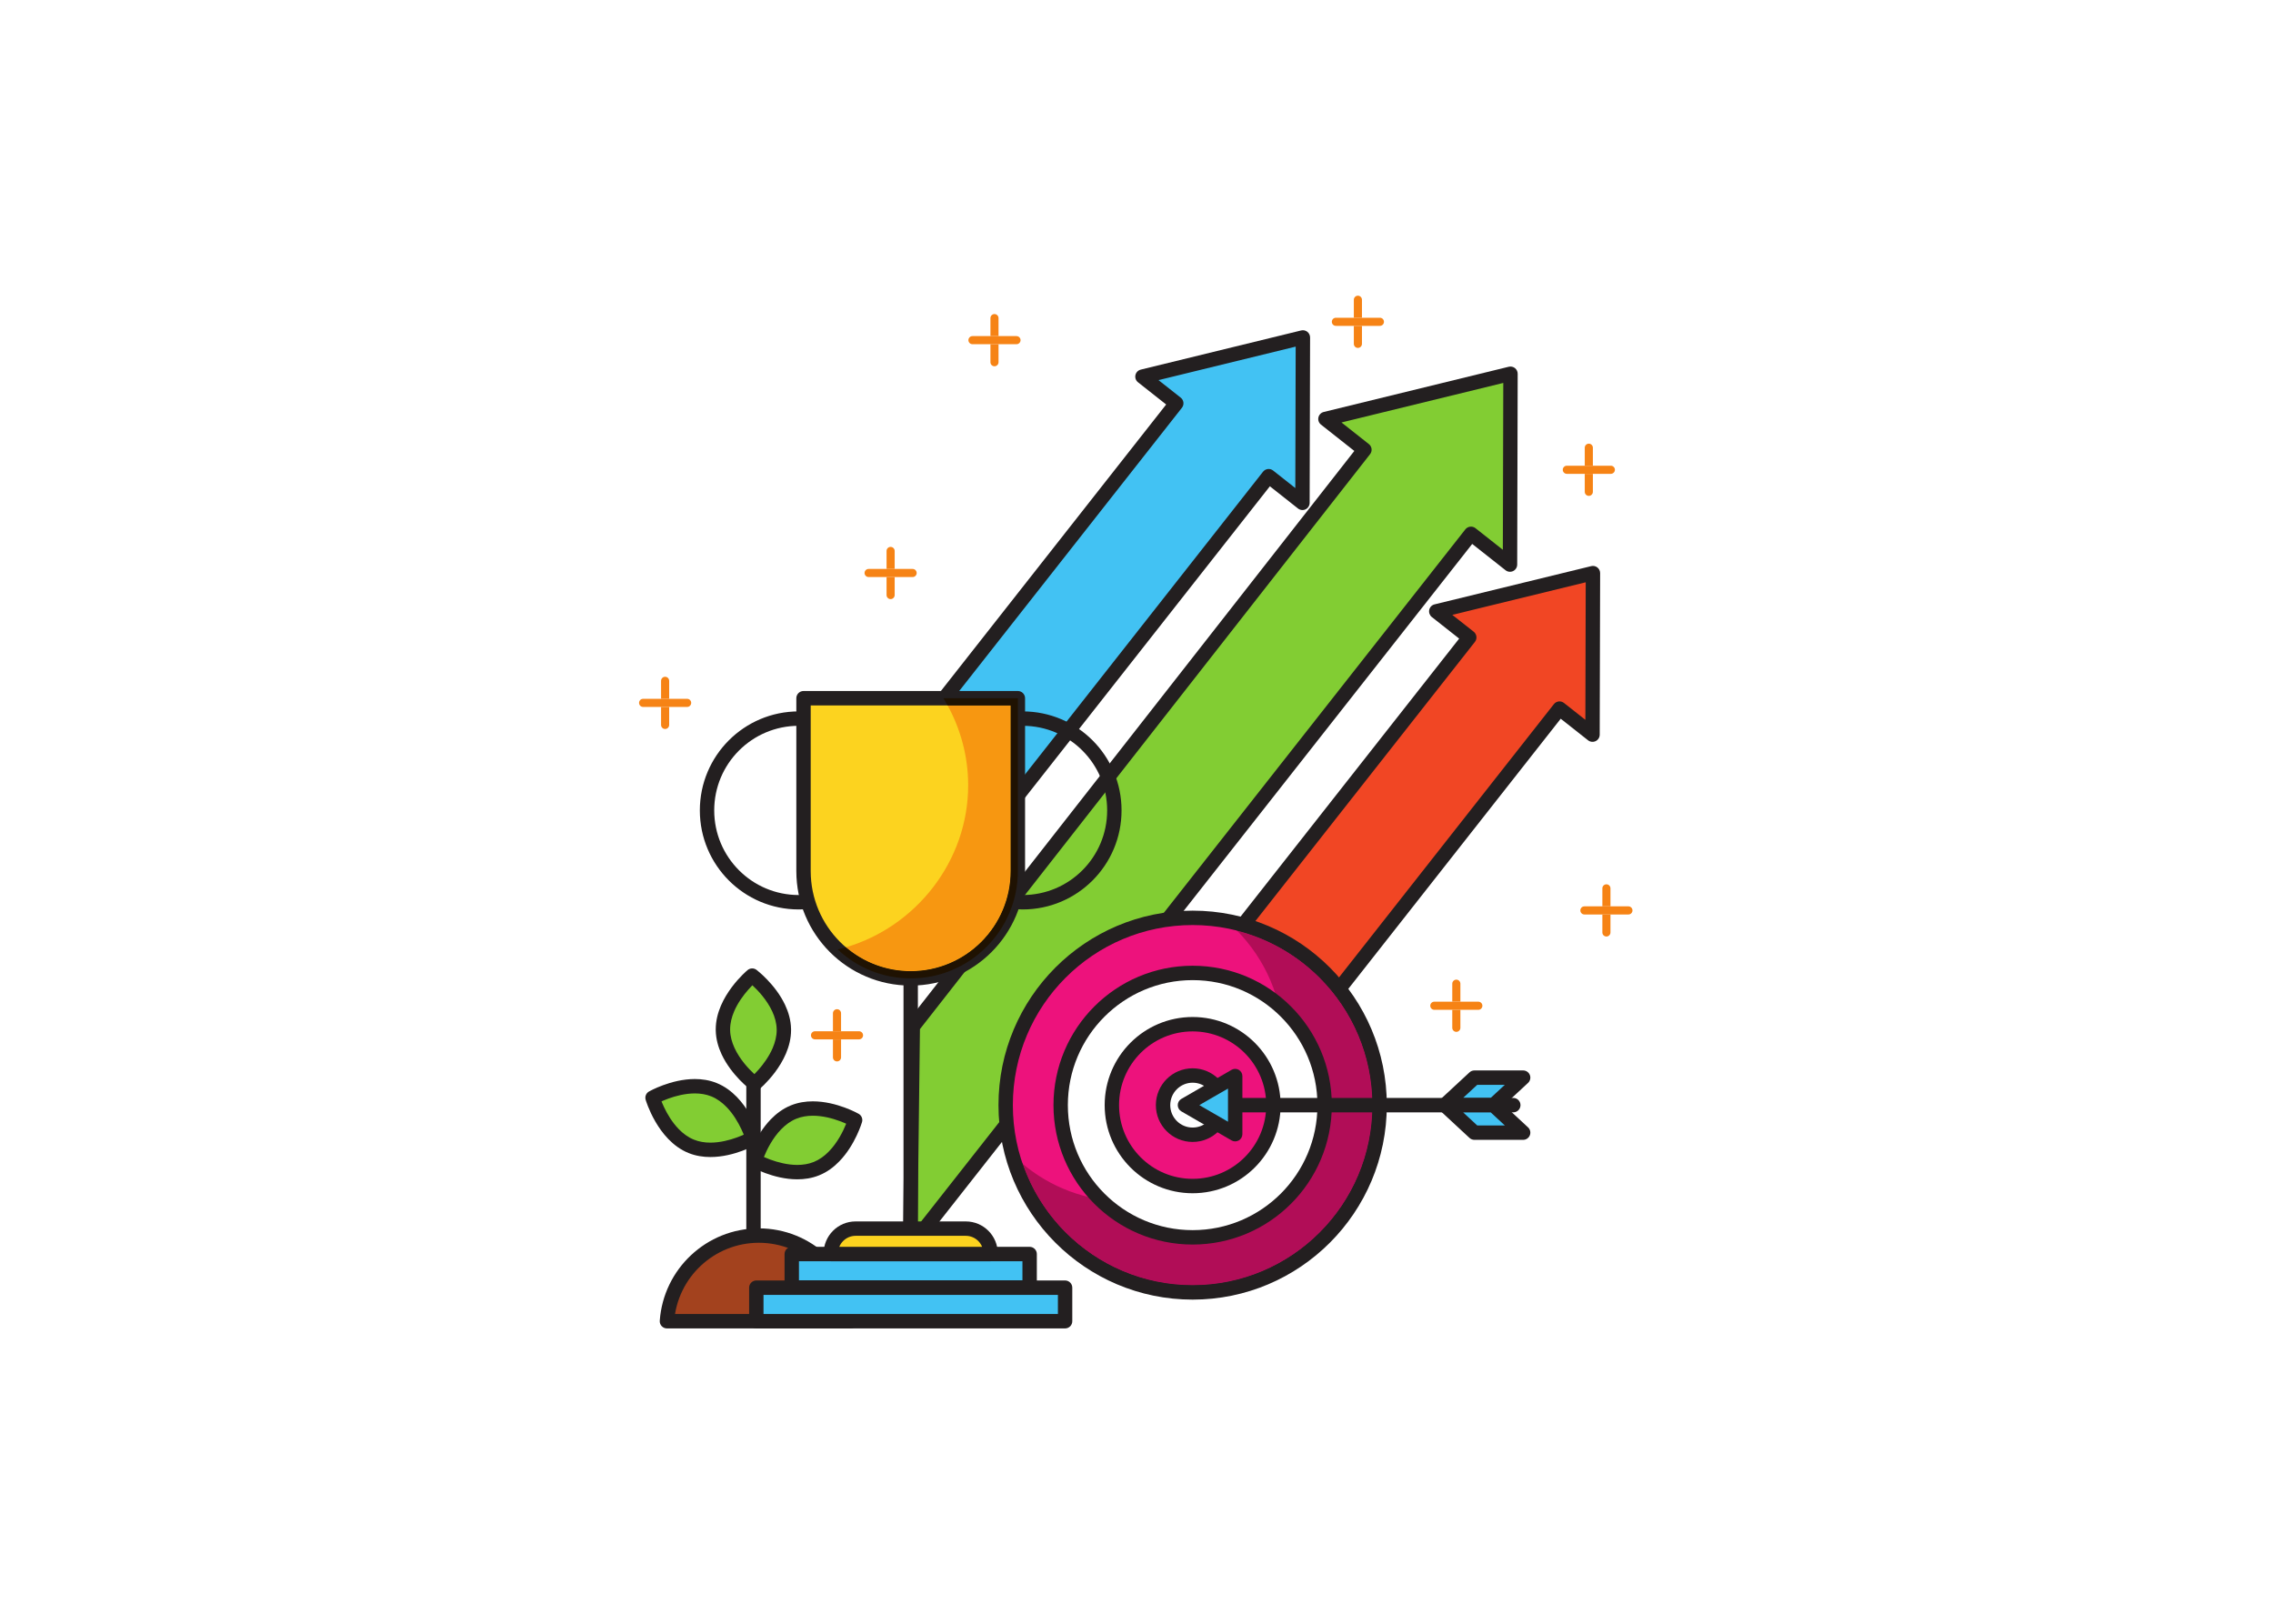 <?xml version="1.0" encoding="UTF-8"?> <svg xmlns="http://www.w3.org/2000/svg" xmlns:xlink="http://www.w3.org/1999/xlink" width="700" zoomAndPan="magnify" viewBox="0 0 525 375" height="500" preserveAspectRatio="xMidYMid meet" version="1.0"><defs><clipPath id="d0cca4e766"><path d="M 365 209 L 377.082 209 L 377.082 212 L 365 212 Z M 365 209 " clip-rule="nonzero"></path></clipPath><clipPath id="9e9a573421"><path d="M 147.582 161 L 160 161 L 160 164 L 147.582 164 Z M 147.582 161 " clip-rule="nonzero"></path></clipPath><clipPath id="219819ec1c"><path d="M 312 68.258 L 315 68.258 L 315 81 L 312 81 Z M 312 68.258 " clip-rule="nonzero"></path></clipPath><clipPath id="91acc93a6c"><path d="M 152 283 L 199 283 L 199 306.758 L 152 306.758 Z M 152 283 " clip-rule="nonzero"></path></clipPath><clipPath id="1333d90c0f"><path d="M 173 295 L 248 295 L 248 306.758 L 173 306.758 Z M 173 295 " clip-rule="nonzero"></path></clipPath></defs><rect x="-52.5" width="630" fill="#ffffff" y="-37.5" height="450" fill-opacity="1"></rect><rect x="-52.5" width="630" fill="#ffffff" y="-37.5" height="450" fill-opacity="1"></rect><path fill="#f68315" d="M 371.039 216.285 C 370.52 216.285 370.102 215.867 370.102 215.348 L 370.102 211.199 L 371.973 211.199 L 371.973 215.348 C 371.973 215.867 371.555 216.285 371.039 216.285 M 371.973 209.32 L 370.102 209.32 L 370.102 205.168 C 370.102 204.648 370.52 204.23 371.039 204.23 C 371.555 204.23 371.973 204.648 371.973 205.168 L 371.973 209.32 " fill-opacity="1" fill-rule="nonzero"></path><g clip-path="url(#d0cca4e766)"><path fill="#f68315" d="M 376.121 211.199 L 365.953 211.199 C 365.438 211.199 365.016 210.777 365.016 210.258 C 365.016 209.742 365.438 209.32 365.953 209.32 L 376.121 209.32 C 376.637 209.32 377.059 209.742 377.059 210.258 C 377.059 210.777 376.637 211.199 376.121 211.199 " fill-opacity="1" fill-rule="nonzero"></path></g><path fill="#f68315" d="M 229.695 84.59 C 229.18 84.59 228.762 84.168 228.762 83.652 L 228.762 79.496 L 230.633 79.496 L 230.633 83.652 C 230.633 84.168 230.215 84.59 229.695 84.59 M 230.633 77.621 L 228.762 77.621 L 228.762 73.469 C 228.762 72.949 229.18 72.531 229.695 72.531 C 230.215 72.531 230.633 72.949 230.633 73.469 L 230.633 77.621 " fill-opacity="1" fill-rule="nonzero"></path><path fill="#f68315" d="M 234.781 79.496 L 224.613 79.496 C 224.098 79.496 223.676 79.078 223.676 78.559 C 223.676 78.043 224.098 77.621 224.613 77.621 L 234.781 77.621 C 235.297 77.621 235.719 78.043 235.719 78.559 C 235.719 79.078 235.297 79.496 234.781 79.496 " fill-opacity="1" fill-rule="nonzero"></path><path fill="#f68315" d="M 153.621 168.359 C 153.105 168.359 152.688 167.938 152.688 167.422 L 152.688 163.27 L 154.559 163.27 L 154.559 167.422 C 154.559 167.938 154.145 168.359 153.621 168.359 M 154.559 161.391 L 152.688 161.391 L 152.688 157.238 C 152.688 156.719 153.105 156.301 153.621 156.301 C 154.145 156.301 154.559 156.719 154.559 157.238 L 154.559 161.391 " fill-opacity="1" fill-rule="nonzero"></path><g clip-path="url(#9e9a573421)"><path fill="#f68315" d="M 158.711 163.27 L 148.543 163.27 C 148.023 163.27 147.605 162.848 147.605 162.328 C 147.605 161.812 148.023 161.391 148.543 161.391 L 158.711 161.391 C 159.227 161.391 159.645 161.812 159.645 162.328 C 159.645 162.848 159.227 163.27 158.711 163.27 " fill-opacity="1" fill-rule="nonzero"></path></g><path fill="#f68315" d="M 205.707 138.363 C 205.188 138.363 204.77 137.941 204.77 137.426 L 204.77 133.27 L 206.645 133.27 L 206.645 137.426 C 206.645 137.941 206.227 138.363 205.707 138.363 M 206.645 131.395 L 204.77 131.395 L 204.77 127.242 C 204.77 126.723 205.188 126.305 205.707 126.305 C 206.227 126.305 206.645 126.723 206.645 127.242 L 206.645 131.395 " fill-opacity="1" fill-rule="nonzero"></path><path fill="#f68315" d="M 210.789 133.27 L 200.625 133.27 C 200.109 133.27 199.688 132.852 199.688 132.332 C 199.688 131.816 200.109 131.395 200.625 131.395 L 210.789 131.395 C 211.309 131.395 211.727 131.816 211.727 132.332 C 211.727 132.852 211.309 133.27 210.789 133.27 " fill-opacity="1" fill-rule="nonzero"></path><path fill="#f68315" d="M 193.324 245.133 C 192.809 245.133 192.387 244.715 192.387 244.195 L 192.387 240.039 L 194.262 240.039 L 194.262 244.195 C 194.262 244.715 193.844 245.133 193.324 245.133 M 194.262 238.164 L 192.387 238.164 L 192.387 234.012 C 192.387 233.496 192.809 233.074 193.324 233.074 C 193.844 233.074 194.262 233.496 194.262 234.012 L 194.262 238.164 " fill-opacity="1" fill-rule="nonzero"></path><path fill="#f68315" d="M 198.41 240.039 L 188.246 240.039 C 187.727 240.039 187.309 239.621 187.309 239.105 C 187.309 238.582 187.727 238.164 188.246 238.164 L 198.41 238.164 C 198.926 238.164 199.344 238.582 199.344 239.105 C 199.344 239.621 198.926 240.039 198.41 240.039 " fill-opacity="1" fill-rule="nonzero"></path><path fill="#f68315" d="M 336.371 238.305 C 335.855 238.305 335.434 237.887 335.434 237.367 L 335.434 233.215 L 337.309 233.215 L 337.309 237.367 C 337.309 237.887 336.887 238.305 336.371 238.305 M 337.309 231.336 L 335.434 231.336 L 335.434 227.184 C 335.434 226.668 335.855 226.246 336.371 226.246 C 336.887 226.246 337.309 226.668 337.309 227.184 L 337.309 231.336 " fill-opacity="1" fill-rule="nonzero"></path><path fill="#f68315" d="M 341.453 233.215 L 331.289 233.215 C 330.77 233.215 330.352 232.793 330.352 232.277 C 330.352 231.758 330.77 231.336 331.289 231.336 L 341.453 231.336 C 341.973 231.336 342.391 231.758 342.391 232.277 C 342.391 232.793 341.973 233.215 341.453 233.215 " fill-opacity="1" fill-rule="nonzero"></path><path fill="#f68315" d="M 366.973 114.523 C 366.457 114.523 366.035 114.102 366.035 113.586 L 366.035 109.434 L 367.91 109.434 L 367.91 113.586 C 367.91 114.102 367.492 114.523 366.973 114.523 M 367.91 107.555 L 366.035 107.555 L 366.035 103.402 C 366.035 102.883 366.457 102.465 366.973 102.465 C 367.492 102.465 367.91 102.883 367.91 103.402 L 367.91 107.555 " fill-opacity="1" fill-rule="nonzero"></path><path fill="#f68315" d="M 372.059 109.434 L 361.895 109.434 C 361.375 109.434 360.957 109.012 360.957 108.492 C 360.957 107.977 361.375 107.555 361.895 107.555 L 372.059 107.555 C 372.578 107.555 372.996 107.977 372.996 108.492 C 372.996 109.012 372.578 109.434 372.059 109.434 " fill-opacity="1" fill-rule="nonzero"></path><g clip-path="url(#219819ec1c)"><path fill="#f68315" d="M 313.637 80.352 C 313.121 80.352 312.699 79.93 312.699 79.41 L 312.699 75.258 L 314.574 75.258 L 314.574 79.41 C 314.574 79.93 314.152 80.352 313.637 80.352 M 314.574 73.383 L 312.699 73.383 L 312.699 69.23 C 312.699 68.711 313.121 68.289 313.637 68.289 C 314.152 68.289 314.574 68.711 314.574 69.23 L 314.574 73.383 " fill-opacity="1" fill-rule="nonzero"></path></g><path fill="#f68315" d="M 318.719 75.258 L 308.555 75.258 C 308.035 75.258 307.617 74.84 307.617 74.32 C 307.617 73.801 308.035 73.383 308.555 73.383 L 318.719 73.383 C 319.238 73.383 319.656 73.801 319.656 74.32 C 319.656 74.84 319.238 75.258 318.719 75.258 " fill-opacity="1" fill-rule="nonzero"></path><path fill="#a3421e" d="M 196.5 305.133 C 195.711 294.082 186.512 285.355 175.27 285.355 C 164.035 285.355 154.836 294.082 154.043 305.133 L 196.5 305.133 " fill-opacity="1" fill-rule="nonzero"></path><g clip-path="url(#91acc93a6c)"><path fill="#231f20" d="M 196.5 305.133 L 198.156 305.012 C 197.73 299.059 195.035 293.719 190.941 289.887 C 186.844 286.043 181.324 283.688 175.27 283.688 C 169.219 283.688 163.699 286.043 159.605 289.887 C 155.508 293.719 152.812 299.059 152.387 305.016 C 152.355 305.477 152.512 305.93 152.828 306.266 C 153.145 306.605 153.582 306.797 154.043 306.797 L 196.5 306.797 C 196.965 306.797 197.402 306.605 197.719 306.266 C 198.031 305.93 198.191 305.477 198.156 305.012 L 196.5 305.133 L 196.5 303.469 L 154.043 303.469 L 154.043 305.133 L 155.699 305.254 C 156.066 300.156 158.363 295.602 161.875 292.312 C 165.383 289.027 170.086 287.02 175.27 287.016 C 180.457 287.02 185.16 289.027 188.668 292.312 C 192.18 295.602 194.48 300.156 194.848 305.254 L 196.5 305.133 L 196.5 303.469 L 196.5 305.133 " fill-opacity="1" fill-rule="nonzero"></path></g><path fill="#231f20" d="M 175.699 285.043 L 175.699 248.883 C 175.699 247.965 174.953 247.223 174.035 247.223 C 173.117 247.223 172.375 247.965 172.375 248.883 L 172.375 285.043 C 172.375 285.965 173.117 286.707 174.035 286.707 C 174.953 286.707 175.699 285.965 175.699 285.043 " fill-opacity="1" fill-rule="nonzero"></path><path fill="#82cd33" d="M 197.508 258.676 C 197.508 258.676 194.969 267.309 188.586 269.895 C 182.199 272.48 174.383 268.035 174.383 268.035 C 174.383 268.035 176.922 259.406 183.309 256.824 C 189.688 254.238 197.508 258.676 197.508 258.676 " fill-opacity="1" fill-rule="nonzero"></path><path fill="#231f20" d="M 197.508 258.676 L 195.914 258.207 L 196.168 258.281 L 195.914 258.207 L 196.168 258.281 L 195.914 258.207 C 195.902 258.258 195.277 260.316 193.941 262.594 C 193.277 263.73 192.438 264.918 191.434 265.941 C 190.434 266.969 189.273 267.82 187.965 268.352 C 186.758 268.836 185.465 269.039 184.152 269.039 C 181.902 269.039 179.621 268.434 177.934 267.809 C 177.09 267.496 176.391 267.184 175.91 266.957 C 175.672 266.84 175.488 266.742 175.367 266.68 L 175.23 266.609 L 175.203 266.594 L 175.199 266.59 L 174.898 267.125 L 175.199 266.594 L 175.199 266.59 L 174.898 267.125 L 175.199 266.594 L 174.383 268.035 L 175.973 268.508 L 175.719 268.434 L 175.973 268.508 L 175.719 268.434 L 175.973 268.508 C 175.984 268.461 176.613 266.402 177.949 264.125 C 178.617 262.988 179.457 261.797 180.457 260.777 C 181.461 259.75 182.617 258.895 183.93 258.367 C 185.133 257.879 186.43 257.676 187.738 257.676 C 189.988 257.672 192.266 258.281 193.953 258.91 C 194.801 259.219 195.5 259.531 195.977 259.762 C 196.215 259.879 196.402 259.973 196.523 260.035 L 196.656 260.109 L 196.688 260.125 L 196.691 260.129 L 196.984 259.605 L 196.691 260.125 L 196.691 260.129 L 196.984 259.605 L 196.691 260.125 L 197.508 258.676 L 195.914 258.207 L 197.508 258.676 L 198.328 257.234 C 198.273 257.203 197.027 256.496 195.102 255.785 C 193.176 255.078 190.57 254.355 187.738 254.352 C 186.09 254.352 184.363 254.602 182.684 255.281 C 180.824 256.035 179.285 257.211 178.027 258.508 C 176.141 260.461 174.859 262.695 174.02 264.457 C 173.188 266.219 172.809 267.508 172.789 267.566 C 172.57 268.309 172.891 269.105 173.562 269.484 C 173.617 269.516 174.863 270.223 176.789 270.934 C 178.715 271.637 181.32 272.363 184.152 272.363 C 185.801 272.363 187.527 272.117 189.207 271.434 C 191.07 270.684 192.609 269.508 193.863 268.207 C 195.754 266.258 197.031 264.02 197.867 262.258 C 198.703 260.496 199.082 259.211 199.102 259.148 C 199.32 258.406 199 257.613 198.328 257.234 L 197.508 258.676 " fill-opacity="1" fill-rule="nonzero"></path><path fill="#82cd33" d="M 150.723 253.523 C 150.723 253.523 153.262 262.16 159.648 264.746 C 166.031 267.332 173.852 262.887 173.852 262.887 C 173.852 262.887 171.312 254.258 164.922 251.668 C 158.535 249.086 150.723 253.523 150.723 253.523 " fill-opacity="1" fill-rule="nonzero"></path><path fill="#231f20" d="M 150.723 253.523 L 149.129 253.996 C 149.152 254.074 149.82 256.34 151.352 258.996 C 152.121 260.328 153.109 261.758 154.367 263.059 C 155.625 264.355 157.164 265.531 159.027 266.285 C 160.703 266.965 162.434 267.215 164.078 267.215 C 166.914 267.215 169.516 266.488 171.445 265.781 C 173.371 265.07 174.613 264.367 174.672 264.336 C 175.344 263.953 175.664 263.16 175.445 262.418 C 175.422 262.336 174.754 260.074 173.219 257.418 C 172.449 256.086 171.465 254.656 170.207 253.355 C 168.945 252.059 167.406 250.883 165.543 250.129 C 163.863 249.449 162.137 249.199 160.492 249.199 C 157.66 249.203 155.055 249.926 153.125 250.633 C 151.203 251.34 149.957 252.047 149.902 252.078 C 149.23 252.461 148.91 253.25 149.129 253.996 L 150.723 253.523 L 151.539 254.969 L 151.242 254.449 L 151.539 254.973 L 151.539 254.969 L 151.242 254.449 L 151.539 254.973 C 151.551 254.961 152.672 254.34 154.355 253.727 C 156.035 253.109 158.277 252.523 160.492 252.523 C 161.805 252.523 163.098 252.727 164.301 253.211 C 165.633 253.754 166.805 254.625 167.82 255.676 C 169.344 257.238 170.48 259.188 171.211 260.734 C 171.578 261.508 171.844 262.18 172.016 262.648 C 172.102 262.883 172.164 263.07 172.203 263.191 L 172.25 263.324 L 172.258 263.355 L 172.258 263.359 L 172.887 263.176 L 172.258 263.359 L 172.887 263.176 L 172.258 263.359 L 173.852 262.887 L 173.031 261.441 L 173.328 261.965 L 173.035 261.441 L 173.031 261.441 L 173.328 261.965 L 173.035 261.441 C 173.02 261.449 171.898 262.074 170.219 262.688 C 168.539 263.305 166.297 263.891 164.078 263.891 C 162.77 263.891 161.473 263.688 160.273 263.199 C 158.938 262.664 157.766 261.789 156.75 260.742 C 155.23 259.176 154.094 257.227 153.363 255.68 C 152.996 254.906 152.73 254.234 152.559 253.762 C 152.473 253.527 152.41 253.344 152.371 253.223 L 152.324 253.086 L 152.316 253.059 L 152.316 253.051 L 151.711 253.23 L 152.316 253.055 L 152.316 253.051 L 151.711 253.23 L 152.316 253.055 L 150.723 253.523 L 151.539 254.969 L 150.723 253.523 " fill-opacity="1" fill-rule="nonzero"></path><path fill="#82cd33" d="M 173.734 225.32 C 173.734 225.32 166.824 231.07 166.977 237.969 C 167.129 244.867 174.293 250.297 174.293 250.297 C 174.293 250.297 181.207 244.551 181.051 237.648 C 180.895 230.754 173.734 225.32 173.734 225.32 " fill-opacity="1" fill-rule="nonzero"></path><path fill="#231f20" d="M 173.734 225.32 L 172.672 224.039 C 172.609 224.094 170.836 225.566 169.027 227.98 C 168.125 229.191 167.207 230.633 166.504 232.277 C 165.805 233.914 165.316 235.762 165.316 237.738 C 165.316 237.824 165.316 237.918 165.32 238.012 L 165.32 238.004 C 165.363 240.016 165.914 241.871 166.68 243.512 C 167.836 245.969 169.473 247.961 170.82 249.371 C 172.172 250.77 173.242 251.586 173.289 251.625 C 173.906 252.09 174.758 252.07 175.352 251.578 C 175.414 251.523 177.191 250.047 179.004 247.637 C 179.906 246.43 180.82 244.98 181.523 243.344 C 182.223 241.699 182.715 239.855 182.715 237.879 C 182.715 237.789 182.711 237.699 182.711 237.613 L 182.711 237.609 C 182.668 235.602 182.113 233.742 181.344 232.105 C 180.191 229.648 178.555 227.656 177.207 226.25 C 175.855 224.844 174.785 224.031 174.738 223.992 C 174.121 223.527 173.266 223.547 172.672 224.039 L 173.734 225.32 L 172.73 226.645 L 172.91 226.406 L 172.73 226.645 L 172.91 226.406 L 172.73 226.645 C 172.773 226.676 174.473 227.992 176.125 230.047 C 176.953 231.074 177.766 232.281 178.367 233.582 C 178.969 234.883 179.359 236.273 179.391 237.684 C 179.395 237.746 179.395 237.812 179.395 237.879 C 179.395 239.301 179.035 240.707 178.473 242.031 C 177.621 244.02 176.301 245.801 175.188 247.059 C 174.633 247.688 174.133 248.188 173.773 248.527 C 173.598 248.695 173.457 248.82 173.359 248.906 L 173.254 248.996 L 173.23 249.02 L 173.648 249.52 L 173.234 249.02 L 173.23 249.02 L 173.648 249.52 L 173.234 249.02 L 174.293 250.297 L 175.293 248.973 L 175.117 249.203 L 175.293 248.973 L 175.117 249.203 L 175.293 248.973 C 175.254 248.941 173.551 247.625 171.898 245.57 C 171.074 244.543 170.258 243.336 169.66 242.035 C 169.059 240.734 168.668 239.352 168.641 237.934 L 168.641 237.926 C 168.637 237.867 168.637 237.805 168.637 237.738 C 168.637 236.316 168.992 234.91 169.559 233.586 C 170.406 231.598 171.727 229.816 172.84 228.559 C 173.395 227.93 173.895 227.426 174.254 227.09 C 174.43 226.922 174.57 226.797 174.668 226.711 L 174.77 226.621 L 174.793 226.602 L 174.797 226.598 L 174.379 226.098 L 174.797 226.598 L 174.379 226.098 L 174.797 226.598 L 173.734 225.32 L 172.73 226.645 L 173.734 225.32 " fill-opacity="1" fill-rule="nonzero"></path><path fill="#82cd33" d="M 348.766 130.387 L 348.883 86.316 L 306.141 96.762 L 315.145 103.867 L 210.828 237.086 L 210.207 288.027 L 339.762 123.285 L 348.766 130.387 " fill-opacity="1" fill-rule="nonzero"></path><path fill="#231f20" d="M 348.766 130.387 L 350.43 130.395 L 350.543 86.324 C 350.543 85.812 350.312 85.328 349.91 85.008 C 349.508 84.695 348.984 84.582 348.488 84.699 L 305.746 95.145 C 305.129 95.297 304.652 95.785 304.516 96.41 C 304.379 97.027 304.613 97.672 305.113 98.066 L 312.812 104.145 L 209.523 236.059 C 209.301 236.348 209.172 236.703 209.168 237.066 L 208.547 288.004 C 208.535 288.719 208.98 289.359 209.652 289.598 C 210.324 289.832 211.07 289.617 211.512 289.055 L 340.039 125.621 L 347.738 131.695 C 348.238 132.09 348.918 132.164 349.492 131.887 C 350.062 131.609 350.426 131.027 350.43 130.395 L 348.766 130.387 L 349.793 129.082 L 340.789 121.977 C 340.445 121.707 340 121.582 339.566 121.633 C 339.133 121.684 338.727 121.91 338.457 122.254 L 211.926 283.152 L 212.484 237.672 L 316.449 104.891 C 317.016 104.172 316.895 103.129 316.172 102.562 L 309.844 97.566 L 347.215 88.438 L 347.105 130.383 L 348.766 130.387 L 349.793 129.082 L 348.766 130.387 " fill-opacity="1" fill-rule="nonzero"></path><path fill="#f14624" d="M 264.914 241.879 L 285.754 258.32 L 360.207 163.652 L 367.828 169.664 L 367.926 132.359 L 331.734 141.195 L 339.359 147.207 L 264.914 241.879 " fill-opacity="1" fill-rule="nonzero"></path><path fill="#231f20" d="M 264.914 241.879 L 263.883 243.184 L 284.727 259.629 C 285.074 259.898 285.52 260.023 285.953 259.973 C 286.387 259.922 286.789 259.691 287.062 259.352 L 360.484 165.988 L 366.801 170.973 C 367.301 171.363 367.98 171.438 368.555 171.16 C 369.125 170.883 369.488 170.305 369.488 169.668 L 369.586 132.363 C 369.586 131.855 369.352 131.371 368.953 131.055 C 368.555 130.738 368.027 130.621 367.531 130.746 L 331.344 139.578 C 330.723 139.73 330.246 140.219 330.113 140.84 C 329.98 141.465 330.211 142.105 330.707 142.5 L 337.027 147.484 L 263.605 240.848 C 263.039 241.57 263.164 242.617 263.883 243.184 L 264.914 241.879 L 266.215 242.906 L 340.668 148.238 C 340.934 147.895 341.062 147.445 341.012 147.012 C 340.957 146.578 340.73 146.172 340.391 145.898 L 335.441 142 L 366.258 134.48 L 366.176 166.242 L 361.234 162.344 C 360.512 161.773 359.473 161.902 358.902 162.621 L 285.48 255.984 L 265.938 240.57 L 264.914 241.879 L 266.215 242.906 L 264.914 241.879 " fill-opacity="1" fill-rule="nonzero"></path><path fill="#42c2f3" d="M 196.902 188.234 L 218.246 205.066 L 293.023 109.973 L 300.832 116.133 L 300.93 77.934 L 263.875 86.98 L 271.688 93.141 L 196.902 188.234 " fill-opacity="1" fill-rule="nonzero"></path><path fill="#231f20" d="M 196.902 188.234 L 195.879 189.539 L 217.215 206.375 C 217.562 206.645 218.008 206.77 218.441 206.719 C 218.875 206.668 219.277 206.441 219.551 206.098 L 293.305 112.309 L 299.805 117.438 C 300.301 117.832 300.984 117.906 301.555 117.629 C 302.125 117.352 302.488 116.773 302.492 116.137 L 302.594 77.938 C 302.594 77.426 302.359 76.941 301.957 76.625 C 301.559 76.309 301.031 76.195 300.535 76.316 L 263.484 85.363 C 262.863 85.516 262.387 86.004 262.254 86.629 C 262.117 87.25 262.352 87.895 262.852 88.289 L 269.352 93.418 L 195.602 187.203 C 195.031 187.926 195.156 188.973 195.879 189.539 L 196.902 188.234 L 198.211 189.266 L 272.992 94.172 C 273.262 93.828 273.391 93.383 273.336 92.949 C 273.285 92.512 273.059 92.105 272.715 91.836 L 267.582 87.789 L 299.266 80.051 L 299.18 112.715 L 294.051 108.668 C 293.711 108.398 293.266 108.27 292.832 108.32 C 292.395 108.375 291.992 108.602 291.723 108.945 L 217.969 202.73 L 197.934 186.926 L 196.902 188.234 L 198.211 189.266 L 196.902 188.234 " fill-opacity="1" fill-rule="nonzero"></path><path fill="#42c2f3" d="M 237.816 297.363 L 182.875 297.363 L 182.875 289.613 L 237.816 289.613 L 237.816 297.363 " fill-opacity="1" fill-rule="nonzero"></path><path fill="#231f20" d="M 237.816 297.363 L 237.816 295.699 L 184.535 295.699 L 184.535 291.277 L 236.156 291.277 L 236.156 297.363 L 237.816 297.363 L 237.816 295.699 L 237.816 297.363 L 239.48 297.363 L 239.48 289.613 C 239.48 289.176 239.301 288.746 238.992 288.438 C 238.684 288.129 238.254 287.953 237.816 287.953 L 182.875 287.953 C 182.438 287.953 182.008 288.129 181.699 288.438 C 181.391 288.746 181.211 289.176 181.211 289.613 L 181.211 297.363 C 181.211 297.801 181.391 298.23 181.699 298.539 C 182.008 298.848 182.438 299.027 182.875 299.027 L 237.816 299.027 C 238.254 299.027 238.684 298.848 238.992 298.539 C 239.301 298.23 239.48 297.801 239.48 297.363 L 237.816 297.363 " fill-opacity="1" fill-rule="nonzero"></path><path fill="#42c2f3" d="M 246.004 305.133 L 174.688 305.133 L 174.688 297.387 L 246.004 297.387 L 246.004 305.133 " fill-opacity="1" fill-rule="nonzero"></path><g clip-path="url(#1333d90c0f)"><path fill="#231f20" d="M 246.004 305.133 L 246.004 303.469 L 176.348 303.469 L 176.348 299.047 L 244.348 299.047 L 244.348 305.133 L 246.004 305.133 L 246.004 303.469 L 246.004 305.133 L 247.668 305.133 L 247.668 297.387 C 247.668 296.945 247.492 296.52 247.184 296.211 C 246.871 295.898 246.441 295.719 246.004 295.719 L 174.688 295.719 C 174.254 295.719 173.824 295.898 173.516 296.211 C 173.203 296.52 173.027 296.945 173.027 297.387 L 173.027 305.133 C 173.027 305.57 173.203 306 173.516 306.309 C 173.824 306.621 174.254 306.797 174.688 306.797 L 246.004 306.797 C 246.441 306.797 246.871 306.621 247.184 306.309 C 247.492 306 247.668 305.57 247.668 305.133 L 246.004 305.133 " fill-opacity="1" fill-rule="nonzero"></path></g><path fill="#231f20" d="M 208.684 224.703 L 208.684 283.75 C 208.684 284.668 209.43 285.41 210.348 285.41 C 211.266 285.41 212.008 284.668 212.008 283.75 L 212.008 224.703 C 212.008 223.781 211.266 223.035 210.348 223.035 C 209.43 223.035 208.684 223.781 208.684 224.703 " fill-opacity="1" fill-rule="nonzero"></path><path fill="#231f20" d="M 236.219 165.961 L 236.219 164.297 C 234.316 164.297 232.488 164.559 230.754 164.984 C 230.008 165.168 229.488 165.832 229.488 166.602 L 229.488 207.727 C 229.488 208.488 230.012 209.156 230.75 209.34 C 232.488 209.77 234.316 210.035 236.219 210.035 C 248.828 210.031 259.047 199.789 259.047 187.16 C 259.047 174.531 248.828 164.297 236.219 164.297 L 236.219 167.625 C 241.613 167.625 246.477 169.809 250.012 173.348 C 253.547 176.887 255.723 181.762 255.723 187.16 C 255.723 192.562 253.547 197.438 250.012 200.98 C 246.477 204.52 241.609 206.703 236.219 206.707 C 234.617 206.707 233.062 206.484 231.547 206.113 L 231.148 207.727 L 232.809 207.727 L 232.809 166.602 L 231.148 166.602 L 231.547 168.215 C 233.062 167.844 234.617 167.625 236.219 167.625 L 236.219 165.961 " fill-opacity="1" fill-rule="nonzero"></path><path fill="#231f20" d="M 188.5 166.355 L 188.809 164.723 C 187.414 164.453 185.965 164.297 184.473 164.297 C 171.863 164.297 161.645 174.531 161.645 187.16 C 161.645 199.789 171.863 210.031 184.473 210.035 C 185.965 210.035 187.418 209.879 188.816 209.602 C 189.594 209.449 190.156 208.762 190.156 207.973 L 190.156 166.355 C 190.156 165.555 189.594 164.871 188.809 164.723 L 188.5 166.355 L 186.836 166.355 L 186.836 207.973 L 188.5 207.973 L 188.18 206.336 C 186.977 206.574 185.738 206.707 184.473 206.707 C 179.078 206.703 174.215 204.52 170.68 200.98 C 167.145 197.438 164.965 192.562 164.965 187.16 C 164.965 181.762 167.145 176.887 170.676 173.348 C 174.211 169.809 179.078 167.625 184.473 167.625 C 185.738 167.625 186.977 167.758 188.184 167.988 L 188.5 166.355 L 186.836 166.355 L 188.5 166.355 " fill-opacity="1" fill-rule="nonzero"></path><path fill="#fcd31f" d="M 185.59 161.25 L 185.59 201.16 C 185.59 214.855 196.676 225.957 210.348 225.957 C 224.016 225.957 235.102 214.855 235.102 201.16 L 235.102 161.25 L 185.59 161.25 " fill-opacity="1" fill-rule="nonzero"></path><path fill="#231f20" d="M 185.59 161.25 L 183.93 161.25 L 183.93 201.16 C 183.93 215.777 195.754 227.617 210.348 227.621 C 224.938 227.617 236.762 215.773 236.762 201.16 L 236.762 161.25 C 236.762 160.812 236.582 160.387 236.273 160.074 C 235.965 159.766 235.539 159.586 235.102 159.586 L 185.59 159.586 C 185.152 159.586 184.727 159.766 184.414 160.074 C 184.105 160.387 183.93 160.812 183.93 161.25 L 185.59 161.25 L 185.59 162.914 L 233.441 162.914 L 233.441 201.16 C 233.438 207.555 230.855 213.328 226.676 217.52 C 222.492 221.711 216.727 224.293 210.348 224.297 C 203.965 224.293 198.199 221.711 194.016 217.52 C 189.832 213.328 187.25 207.555 187.25 201.16 L 187.25 161.25 L 185.59 161.25 L 185.59 162.914 L 185.59 161.25 " fill-opacity="1" fill-rule="nonzero"></path><path fill="#f79711" d="M 210.348 224.297 C 204.625 224.293 199.402 222.215 195.371 218.773 C 211.531 214.043 223.621 198.902 223.621 181.355 C 223.621 174.723 221.891 168.43 218.871 162.914 L 233.441 162.914 L 233.441 201.16 C 233.438 207.555 230.855 213.328 226.676 217.52 C 222.492 221.711 216.727 224.293 210.348 224.297 " fill-opacity="1" fill-rule="nonzero"></path><path fill="#1f1202" d="M 210.348 225.957 C 203.816 225.957 197.902 223.406 193.477 219.273 C 194.113 219.121 194.746 218.953 195.371 218.773 C 199.402 222.215 204.625 224.293 210.348 224.297 C 216.727 224.293 222.492 221.711 226.676 217.52 C 230.855 213.328 233.438 207.555 233.441 201.16 L 233.441 162.914 L 218.871 162.914 C 218.562 162.352 218.238 161.797 217.906 161.25 L 235.102 161.25 L 235.102 201.16 C 235.102 214.855 224.016 225.957 210.348 225.957 " fill-opacity="1" fill-rule="nonzero"></path><path fill="#fcd31f" d="M 228.789 289.613 L 228.801 289.488 C 228.801 286.316 226.234 283.75 223.07 283.75 L 197.617 283.75 C 194.457 283.75 191.895 286.316 191.895 289.488 L 191.906 289.613 L 228.789 289.613 " fill-opacity="1" fill-rule="nonzero"></path><path fill="#231f20" d="M 228.789 289.613 L 230.441 289.781 L 230.453 289.652 C 230.461 289.586 230.461 289.555 230.461 289.488 C 230.461 285.398 227.152 282.086 223.07 282.086 L 197.617 282.086 C 193.539 282.086 190.234 285.398 190.234 289.488 L 190.242 289.625 L 190.254 289.754 C 190.324 290.613 191.043 291.277 191.906 291.277 L 228.789 291.277 C 229.641 291.277 230.355 290.629 230.441 289.781 L 228.789 289.613 L 228.789 287.953 L 191.906 287.953 L 191.906 289.613 L 193.559 289.473 L 193.551 289.348 L 191.895 289.488 L 193.555 289.488 C 193.555 288.355 194.008 287.348 194.746 286.605 C 195.488 285.867 196.492 285.414 197.617 285.41 L 223.07 285.41 C 224.199 285.414 225.207 285.867 225.949 286.605 C 226.688 287.348 227.141 288.355 227.141 289.488 L 228.801 289.488 L 227.148 289.32 L 227.137 289.445 L 228.789 289.613 L 228.789 287.953 L 228.789 289.613 " fill-opacity="1" fill-rule="nonzero"></path><path fill="#ed127c" d="M 318.656 255.227 C 318.656 279.117 299.316 298.48 275.465 298.48 C 251.613 298.48 232.277 279.117 232.277 255.227 C 232.277 231.344 251.613 211.973 275.465 211.973 C 299.316 211.973 318.656 231.344 318.656 255.227 " fill-opacity="1" fill-rule="nonzero"></path><path fill="#231f20" d="M 318.656 255.227 L 316.996 255.227 C 316.996 266.719 312.348 277.105 304.832 284.637 C 297.309 292.164 286.938 296.816 275.465 296.82 C 263.992 296.816 253.621 292.164 246.102 284.637 C 238.586 277.105 233.941 266.719 233.941 255.227 C 233.941 243.742 238.586 233.352 246.102 225.82 C 253.621 218.293 263.992 213.637 275.465 213.637 C 286.938 213.637 297.309 218.293 304.832 225.82 C 312.348 233.352 316.996 243.742 316.996 255.227 L 320.316 255.227 C 320.312 230.422 300.234 210.312 275.465 210.312 C 250.695 210.312 230.621 230.422 230.621 255.227 C 230.621 280.035 250.695 300.141 275.465 300.145 C 300.234 300.141 320.312 280.035 320.316 255.227 L 318.656 255.227 " fill-opacity="1" fill-rule="nonzero"></path><path fill="#b10d57" d="M 275.465 296.82 C 263.992 296.816 253.621 292.164 246.102 284.637 C 241.691 280.215 238.27 274.816 236.199 268.789 C 242.59 274.137 250.766 277.387 259.59 277.387 C 279.621 277.387 296.336 260.645 296.336 240.582 C 296.336 230.676 292.254 221.582 285.711 214.914 C 293.062 216.781 299.629 220.609 304.832 225.82 C 312.348 233.352 316.996 243.742 316.996 255.227 C 316.996 266.719 312.348 277.105 304.832 284.637 C 297.309 292.164 286.938 296.816 275.465 296.82 " fill-opacity="1" fill-rule="nonzero"></path><path fill="#231f20" d="M 275.465 298.48 C 255.543 298.48 238.785 284.969 233.797 266.598 C 234.562 267.363 235.367 268.094 236.199 268.789 C 238.27 274.816 241.691 280.215 246.102 284.637 C 253.621 292.164 263.992 296.816 275.465 296.82 C 286.938 296.816 297.309 292.164 304.832 284.637 C 312.348 277.105 316.996 266.719 316.996 255.227 C 316.996 243.742 312.348 233.352 304.832 225.82 C 299.629 220.609 293.062 216.781 285.711 214.914 C 284.961 214.145 284.172 213.41 283.359 212.711 C 303.441 216.422 318.656 234.039 318.656 255.227 C 318.656 279.117 299.316 298.48 275.465 298.48 " fill-opacity="1" fill-rule="nonzero"></path><path fill="#ffffff" d="M 305.953 255.227 C 305.953 272.094 292.305 285.762 275.465 285.762 C 258.629 285.762 244.984 272.094 244.984 255.227 C 244.984 238.363 258.629 224.699 275.465 224.699 C 292.305 224.699 305.953 238.363 305.953 255.227 " fill-opacity="1" fill-rule="nonzero"></path><path fill="#231f20" d="M 305.953 255.227 L 304.293 255.227 C 304.293 263.207 301.066 270.414 295.848 275.645 C 290.629 280.867 283.434 284.098 275.465 284.098 C 267.504 284.098 260.305 280.867 255.086 275.645 C 249.867 270.414 246.645 263.207 246.645 255.227 C 246.645 247.25 249.867 240.043 255.086 234.816 C 260.305 229.59 267.5 226.363 275.465 226.359 C 283.434 226.363 290.629 229.59 295.848 234.816 C 301.066 240.043 304.293 247.25 304.293 255.227 L 307.613 255.227 C 307.613 237.445 293.223 223.035 275.465 223.035 C 257.711 223.035 243.324 237.445 243.324 255.227 C 243.324 273.012 257.711 287.422 275.465 287.426 C 293.223 287.422 307.613 273.012 307.613 255.227 L 305.953 255.227 " fill-opacity="1" fill-rule="nonzero"></path><path fill="#ed127c" d="M 294.125 255.227 C 294.125 265.547 285.77 273.914 275.465 273.914 C 265.16 273.914 256.809 265.547 256.809 255.227 C 256.809 244.906 265.16 236.539 275.465 236.539 C 285.77 236.539 294.125 244.906 294.125 255.227 " fill-opacity="1" fill-rule="nonzero"></path><path fill="#231f20" d="M 294.125 255.227 L 292.465 255.227 C 292.465 259.934 290.566 264.18 287.488 267.266 C 284.406 270.348 280.164 272.25 275.465 272.25 C 270.766 272.25 266.527 270.348 263.449 267.266 C 260.371 264.18 258.473 259.934 258.473 255.227 C 258.473 250.523 260.371 246.273 263.449 243.188 C 266.527 240.105 270.766 238.203 275.465 238.199 C 280.164 238.203 284.406 240.105 287.488 243.188 C 290.566 246.273 292.465 250.523 292.465 255.227 L 295.785 255.227 C 295.785 243.988 286.691 234.875 275.465 234.875 C 264.242 234.875 255.148 243.988 255.148 255.227 C 255.148 266.469 264.242 275.578 275.465 275.578 C 286.691 275.578 295.785 266.469 295.785 255.227 L 294.125 255.227 " fill-opacity="1" fill-rule="nonzero"></path><path fill="#ffffff" d="M 282.301 255.227 C 282.301 259.008 279.242 262.066 275.465 262.066 C 271.691 262.066 268.633 259.008 268.633 255.227 C 268.633 251.449 271.691 248.387 275.465 248.387 C 279.242 248.387 282.301 251.449 282.301 255.227 " fill-opacity="1" fill-rule="nonzero"></path><path fill="#231f20" d="M 282.301 255.227 L 280.641 255.227 C 280.637 256.664 280.062 257.945 279.125 258.891 C 278.184 259.828 276.902 260.406 275.465 260.406 C 274.031 260.406 272.75 259.828 271.809 258.891 C 270.871 257.945 270.297 256.664 270.293 255.227 C 270.297 253.793 270.871 252.508 271.809 251.566 C 272.754 250.625 274.035 250.047 275.465 250.047 C 276.898 250.047 278.18 250.625 279.125 251.566 C 280.062 252.508 280.637 253.793 280.641 255.227 L 283.961 255.227 C 283.961 250.531 280.156 246.723 275.465 246.723 C 270.777 246.723 266.973 250.531 266.973 255.227 C 266.973 259.926 270.777 263.73 275.465 263.73 C 280.156 263.73 283.961 259.926 283.961 255.227 L 282.301 255.227 " fill-opacity="1" fill-rule="nonzero"></path><path fill="#231f20" d="M 284.949 256.895 L 349.527 256.895 C 350.445 256.895 351.191 256.145 351.191 255.227 C 351.191 254.309 350.445 253.566 349.527 253.566 L 284.949 253.566 C 284.035 253.566 283.293 254.309 283.293 255.227 C 283.293 256.145 284.035 256.895 284.949 256.895 " fill-opacity="1" fill-rule="nonzero"></path><path fill="#42c2f3" d="M 285.293 255.227 L 285.293 261.938 L 279.492 258.582 L 273.688 255.227 L 279.492 251.871 L 285.293 248.516 L 285.293 255.227 " fill-opacity="1" fill-rule="nonzero"></path><path fill="#231f20" d="M 285.293 255.227 L 283.633 255.227 L 283.633 259.059 L 280.324 257.145 L 277.012 255.227 L 280.324 253.312 L 283.633 251.402 L 283.633 255.227 L 286.957 255.227 L 286.957 248.516 C 286.957 247.922 286.637 247.375 286.125 247.074 C 285.609 246.777 284.977 246.777 284.461 247.074 L 278.66 250.434 L 272.859 253.789 C 272.344 254.086 272.027 254.637 272.027 255.227 C 272.027 255.824 272.348 256.371 272.859 256.668 L 284.461 263.379 C 284.977 263.676 285.609 263.676 286.125 263.379 C 286.637 263.082 286.957 262.535 286.957 261.938 L 286.957 255.227 L 285.293 255.227 " fill-opacity="1" fill-rule="nonzero"></path><path fill="#42c2f3" d="M 344.984 255.195 L 333.719 255.195 L 340.543 248.879 L 351.805 248.879 L 344.984 255.195 " fill-opacity="1" fill-rule="nonzero"></path><path fill="#231f20" d="M 344.984 255.195 L 344.984 253.535 L 337.961 253.535 L 341.195 250.543 L 347.566 250.543 L 343.855 253.977 L 344.984 255.195 L 344.984 253.535 L 344.984 255.195 L 346.113 256.418 L 352.934 250.098 C 353.434 249.637 353.602 248.906 353.352 248.27 C 353.105 247.637 352.488 247.215 351.805 247.215 L 340.543 247.215 C 340.125 247.215 339.723 247.375 339.418 247.656 L 332.594 253.977 C 332.094 254.441 331.926 255.168 332.172 255.805 C 332.426 256.441 333.039 256.859 333.719 256.859 L 344.984 256.859 C 345.402 256.859 345.805 256.703 346.113 256.418 L 344.984 255.195 " fill-opacity="1" fill-rule="nonzero"></path><path fill="#42c2f3" d="M 340.543 261.582 L 351.805 261.582 L 344.984 255.254 L 333.719 255.254 L 340.543 261.582 " fill-opacity="1" fill-rule="nonzero"></path><path fill="#231f20" d="M 340.543 261.582 L 340.543 263.246 L 351.805 263.246 C 352.488 263.246 353.102 262.824 353.352 262.188 C 353.602 261.551 353.434 260.824 352.934 260.359 L 346.113 254.035 C 345.809 253.75 345.402 253.59 344.984 253.59 L 333.719 253.59 C 333.039 253.59 332.426 254.012 332.172 254.648 C 331.926 255.281 332.094 256.012 332.594 256.477 L 339.414 262.801 C 339.723 263.086 340.125 263.246 340.543 263.246 L 340.543 261.582 L 341.672 260.359 L 337.957 256.918 L 344.332 256.918 L 347.57 259.918 L 340.543 259.918 L 340.543 261.582 L 341.672 260.359 L 340.543 261.582 " fill-opacity="1" fill-rule="nonzero"></path></svg> 